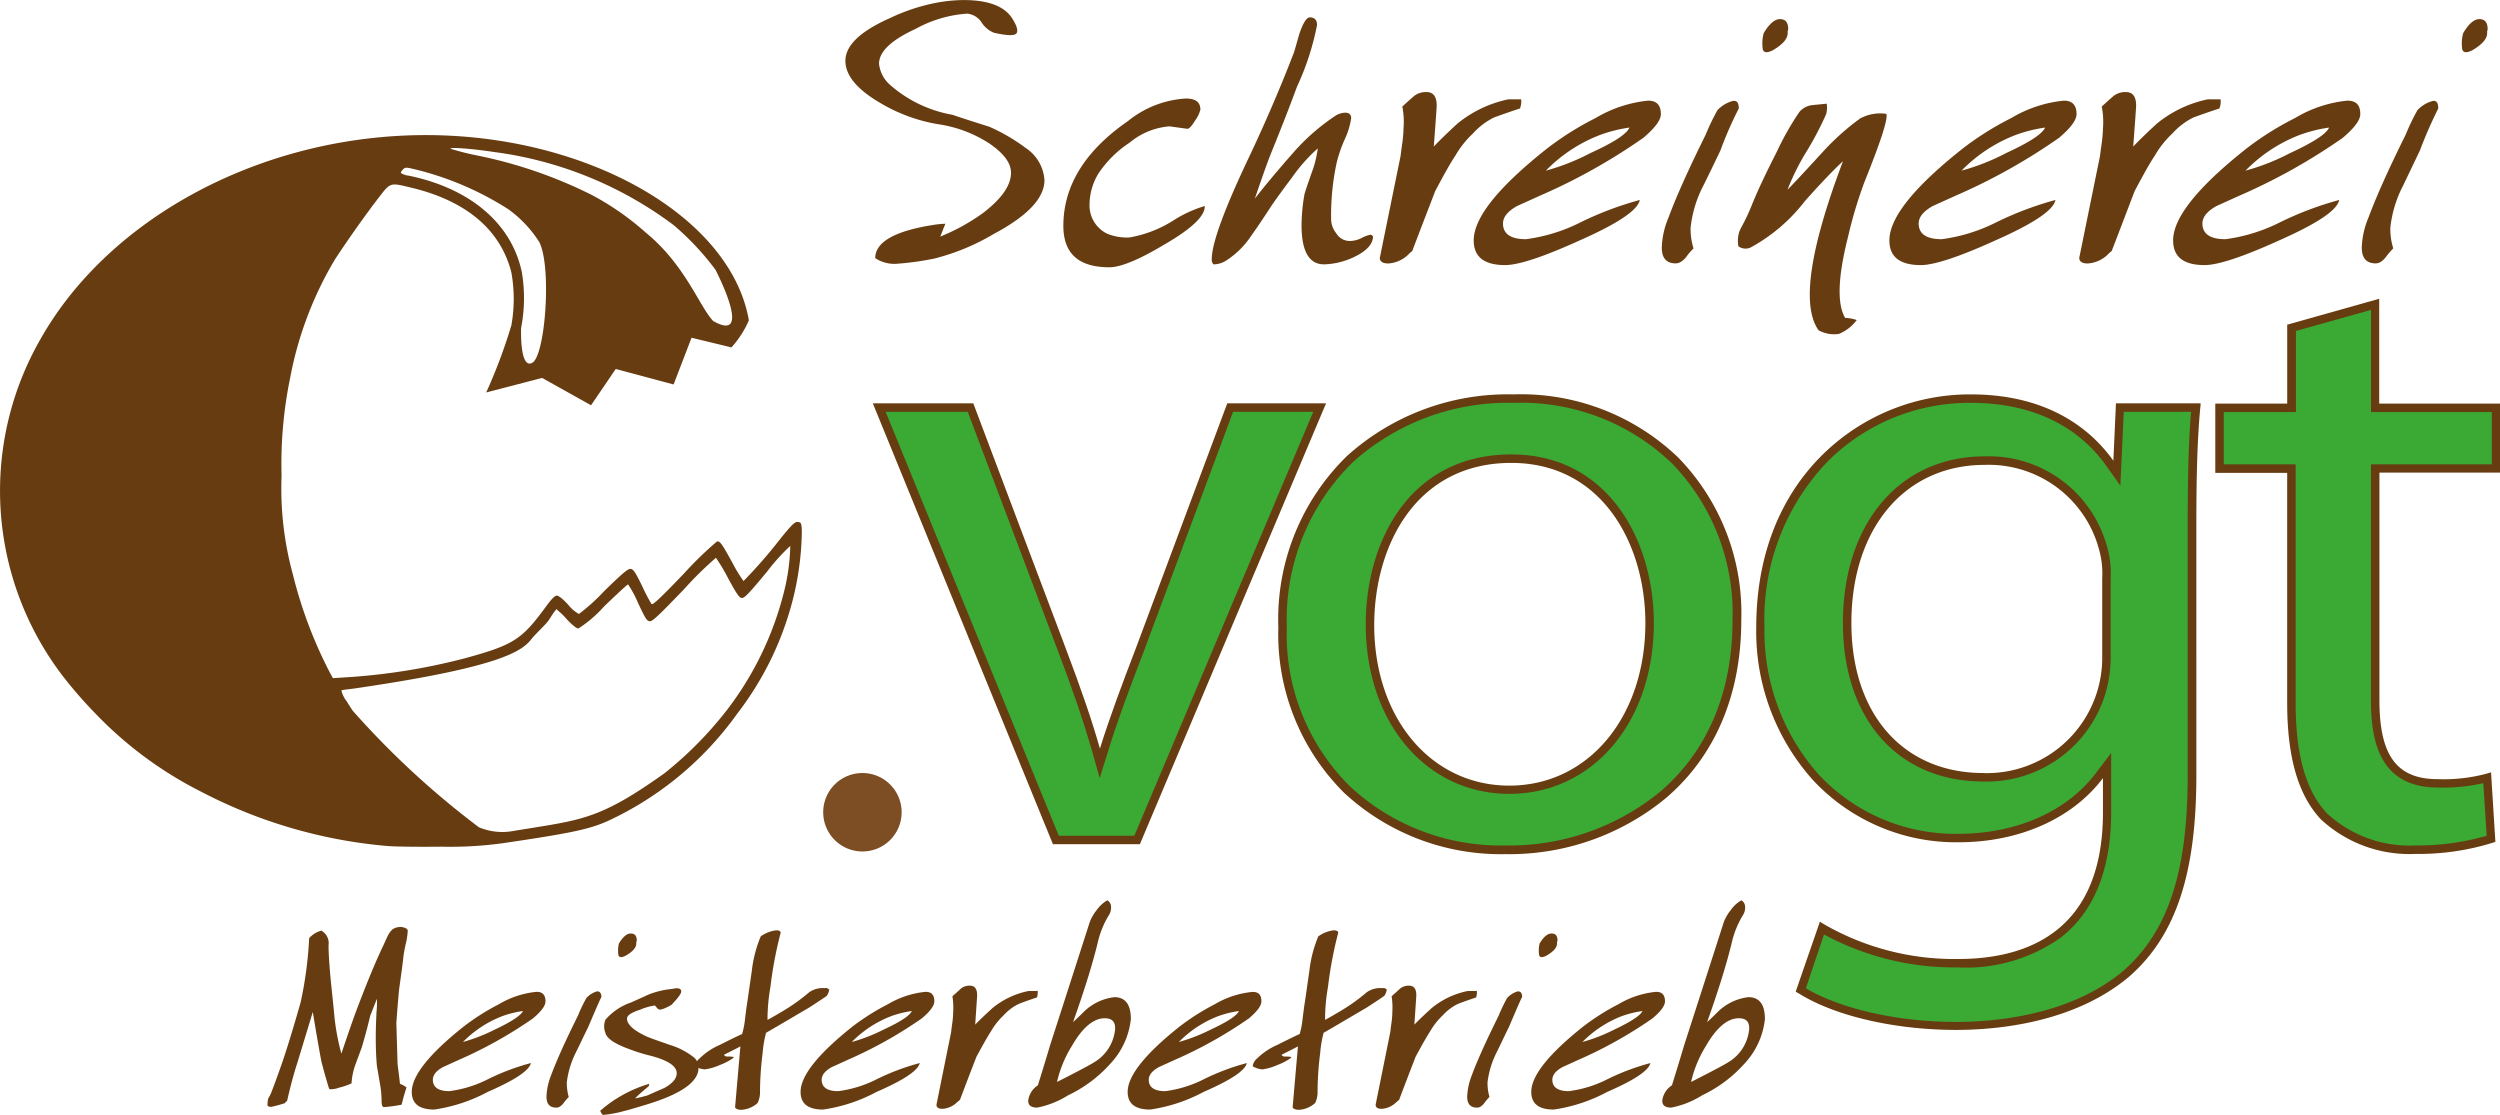 <svg xmlns="http://www.w3.org/2000/svg" width="194.922" height="86.926" viewBox="0 0 194.922 86.926">
  <g id="logo" transform="translate(-41.481 -34.2)">
    <g id="Gruppe_1" data-name="Gruppe 1" transform="translate(107.401 34.2)">
      <path id="Pfad_1" data-name="Pfad 1" d="M406.216,48.244c0,1.4-1.321,2.794-3.945,4.191a17.311,17.311,0,0,1-4.644,1.925,22.333,22.333,0,0,1-2.85.4,2.7,2.7,0,0,1-1.756-.434c0-1.246,1.51-2.114,4.511-2.586a6.835,6.835,0,0,1,.963-.094c-.094.208-.227.547-.4,1a15.9,15.9,0,0,0,3.322-1.831c1.453-1.114,2.19-2.152,2.19-3.152,0-.755-.566-1.51-1.7-2.284a9.908,9.908,0,0,0-3.964-1.491,12.978,12.978,0,0,1-4.53-1.661q-2.718-1.586-2.718-3.284c0-1.189,1.151-2.3,3.454-3.322a14.917,14.917,0,0,1,3.549-1.189,11.887,11.887,0,0,1,2.227-.227c1.888,0,3.152.472,3.756,1.4.378.585.491.982.359,1.189-.151.208-.736.189-1.755-.038a2.044,2.044,0,0,1-.963-.793,1.519,1.519,0,0,0-1.133-.7,9.7,9.7,0,0,0-4.021,1.189c-1.888.868-2.85,1.774-2.85,2.718a2.534,2.534,0,0,0,.831,1.623,9.974,9.974,0,0,0,4.908,2.36c.585.208,1.529.51,2.85.925a14.544,14.544,0,0,1,2.85,1.661A3.262,3.262,0,0,1,406.216,48.244Z" transform="translate(-390.7 -34.2)" fill="#683c11"/>
      <path id="Pfad_2" data-name="Pfad 2" d="M491.724,83.281c.038.755-1,1.756-3.115,2.982-1.982,1.189-3.435,1.793-4.323,1.793-2.4,0-3.586-1.076-3.586-3.228,0-3.115,1.68-5.852,5.04-8.174a7.911,7.911,0,0,1,4.511-1.756c.755,0,1.133.283,1.133.868a2.534,2.534,0,0,1-.4.831c-.264.434-.472.661-.6.661-.057,0-.3-.038-.717-.094s-.661-.094-.717-.094a5.528,5.528,0,0,0-3.077,1.265,8.525,8.525,0,0,0-2.454,2.435,4.75,4.75,0,0,0-.68,2.435,2.456,2.456,0,0,0,1.359,2.227,4.133,4.133,0,0,0,1.755.3,9.4,9.4,0,0,0,3.417-1.321A9.59,9.59,0,0,1,491.724,83.281Z" transform="translate(-463.711 -67.217)" fill="#683c11"/>
      <path id="Pfad_3" data-name="Pfad 3" d="M554.572,58.464c0,.6-.491,1.151-1.491,1.623a5.783,5.783,0,0,1-2.322.566Q549,60.654,549,57.6a14.013,14.013,0,0,1,.227-2.4q0-.085.566-1.7a8.4,8.4,0,0,0,.472-1.888,13.033,13.033,0,0,0-2.02,2.284c-.529.7-1.057,1.416-1.567,2.152-.529.812-1.076,1.642-1.642,2.435a6.613,6.613,0,0,1-1.906,1.869,1.819,1.819,0,0,1-1,.3.532.532,0,0,1-.132-.4c0-1.227.982-3.926,2.982-8.117,1.359-2.888,2.492-5.569,3.435-8.022.151-.491.283-1,.434-1.491.283-.812.547-1.227.793-1.227.378,0,.566.208.566.6a20.779,20.779,0,0,1-1.567,4.813c-.415,1.133-1.057,2.813-1.963,5.04-.321.793-.755,2.02-1.321,3.681.7-.906,1.737-2.152,3.115-3.719a16.5,16.5,0,0,1,3.19-2.756,1.5,1.5,0,0,1,.736-.227c.321,0,.472.151.472.434a5.972,5.972,0,0,1-.529,1.7,10.945,10.945,0,0,0-.6,1.756,19.387,19.387,0,0,0-.434,4.455,1.757,1.757,0,0,0,.4,1.057,1.214,1.214,0,0,0,1.095.6,2.046,2.046,0,0,0,.906-.245,2.486,2.486,0,0,1,.68-.245A.5.5,0,0,1,554.572,58.464Z" transform="translate(-513.44 -40.041)" fill="#683c11"/>
      <path id="Pfad_4" data-name="Pfad 4" d="M622.424,72.785a1.491,1.491,0,0,1-.094.7c-.472.151-1.133.378-2.02.7a5.456,5.456,0,0,0-1.642,1.246,7.486,7.486,0,0,0-1.378,1.737c-.359.529-.868,1.435-1.567,2.756-.529,1.378-1.133,2.926-1.793,4.681a1.767,1.767,0,0,0-.3.264,2.455,2.455,0,0,1-1.567.7c-.434,0-.661-.151-.661-.434l1.623-7.966c0-.038.038-.321.113-.868a10.142,10.142,0,0,0,.113-1.265,6.178,6.178,0,0,0-.094-1.7c.283-.264.6-.547.925-.831a1.5,1.5,0,0,1,.963-.3c.529,0,.793.359.793,1.057,0,.113-.076,1.189-.227,3.19.359-.378.963-.982,1.85-1.793a9.245,9.245,0,0,1,3.964-1.888h.831C622.424,72.766,622.481,72.785,622.424,72.785Z" transform="translate(-569.74 -65.027)" fill="#683c11"/>
      <path id="Pfad_5" data-name="Pfad 5" d="M664.792,76.835c0,.472-.453,1.076-1.359,1.85a46.032,46.032,0,0,1-8.1,4.53l-1.755.793c-.736.415-1.095.868-1.095,1.359,0,.812.6,1.227,1.793,1.227a13.26,13.26,0,0,0,4.191-1.284,25.676,25.676,0,0,1,4.681-1.774c-.151.793-1.7,1.831-4.681,3.152-2.832,1.284-4.776,1.925-5.814,1.925-1.642,0-2.454-.642-2.454-1.925q0-2.633,5.682-7.135a23.245,23.245,0,0,1,3.813-2.4,9.9,9.9,0,0,1,4.077-1.359C664.452,75.778,664.792,76.137,664.792,76.835Zm-2.454,1.057a11.05,11.05,0,0,0-2.359.6,11.827,11.827,0,0,0-4.153,2.756,17.137,17.137,0,0,0,3.454-1.359C661.13,79.044,662.149,78.383,662.338,77.892Z" transform="translate(-601.216 -67.944)" fill="#683c11"/>
      <path id="Pfad_6" data-name="Pfad 6" d="M733.9,49.065a29.606,29.606,0,0,0-1.435,3.285c-.434.906-.868,1.812-1.321,2.718a9.261,9.261,0,0,0-1,3.284,5.022,5.022,0,0,0,.227,1.623,5.947,5.947,0,0,0-.51.585,1.559,1.559,0,0,1-.491.472.782.782,0,0,1-.378.113c-.736,0-1.095-.415-1.095-1.227a6.488,6.488,0,0,1,.529-2.36c.6-1.623,1.567-3.775,2.888-6.437a17.424,17.424,0,0,1,.925-1.925,2.566,2.566,0,0,1,1.133-.7C733.733,48.4,733.9,48.593,733.9,49.065Zm3.851-6.173a.274.274,0,0,1-.038.132v.17c0,.434-.378.868-1.133,1.321-.547.283-.831.208-.831-.264a2.911,2.911,0,0,1,.094-1.057c.434-.736.868-1.095,1.265-1.095C737.546,42.1,737.754,42.364,737.754,42.893Z" transform="translate(-664.249 -40.609)" fill="#683c11"/>
      <path id="Pfad_7" data-name="Pfad 7" d="M768.562,93.876a3.294,3.294,0,0,1-1.378,1.076,2.466,2.466,0,0,1-1.6-.283q-2.01-2.831,1.906-13.176c-.7.642-1.68,1.661-2.964,3.1a13.473,13.473,0,0,1-4.134,3.568.94.94,0,0,1-1.057-.038,2.312,2.312,0,0,1,.076-1.151c.038-.113.17-.359.378-.755s.378-.793.547-1.189q.623-1.586,1.982-4.247a22.2,22.2,0,0,1,1.774-3.133,1.544,1.544,0,0,1,.982-.529c.378-.038.755-.076,1.151-.113a2.172,2.172,0,0,1-.038.793,24.927,24.927,0,0,1-1.51,2.888,18.357,18.357,0,0,0-1.51,3.02c.151-.132,1.057-1.095,2.718-2.907a19.159,19.159,0,0,1,2.945-2.643,3.269,3.269,0,0,1,2.039-.359c.151.34-.415,2.114-1.7,5.3a34.1,34.1,0,0,0-1.284,4.285c-.793,3.133-.868,5.248-.226,6.324A2.968,2.968,0,0,1,768.562,93.876Z" transform="translate(-689.715 -68.921)" fill="#683c11"/>
      <path id="Pfad_8" data-name="Pfad 8" d="M836.492,76.835c0,.472-.453,1.076-1.359,1.85a46.038,46.038,0,0,1-8.1,4.53l-1.756.793c-.736.415-1.095.868-1.095,1.359,0,.812.6,1.227,1.793,1.227a13.259,13.259,0,0,0,4.191-1.284,25.677,25.677,0,0,1,4.681-1.774c-.151.793-1.7,1.831-4.681,3.152-2.831,1.284-4.776,1.925-5.814,1.925-1.642,0-2.454-.642-2.454-1.925q0-2.633,5.682-7.135a23.245,23.245,0,0,1,3.813-2.4,9.9,9.9,0,0,1,4.077-1.359C836.152,75.778,836.492,76.137,836.492,76.835Zm-2.454,1.057a11.052,11.052,0,0,0-2.36.6,11.827,11.827,0,0,0-4.153,2.756,17.139,17.139,0,0,0,3.454-1.359C832.811,79.044,833.83,78.383,834.038,77.892Z" transform="translate(-740.505 -67.944)" fill="#683c11"/>
      <path id="Pfad_9" data-name="Pfad 9" d="M911.324,72.785a1.493,1.493,0,0,1-.094.7c-.472.151-1.133.378-2.02.7a5.456,5.456,0,0,0-1.642,1.246,7.485,7.485,0,0,0-1.378,1.737c-.359.529-.868,1.435-1.567,2.756-.529,1.378-1.114,2.926-1.793,4.681a1.77,1.77,0,0,0-.3.264,2.455,2.455,0,0,1-1.567.7c-.434,0-.661-.151-.661-.434l1.623-7.966c0-.038.038-.321.113-.868a10.151,10.151,0,0,0,.113-1.265,6.173,6.173,0,0,0-.094-1.7c.283-.264.6-.547.925-.831a1.5,1.5,0,0,1,.963-.3c.529,0,.793.359.793,1.057,0,.113-.076,1.189-.227,3.19.359-.378.963-.982,1.85-1.793a9.244,9.244,0,0,1,3.964-1.888h.831C911.324,72.766,911.38,72.785,911.324,72.785Z" transform="translate(-804.106 -65.027)" fill="#683c11"/>
      <path id="Pfad_10" data-name="Pfad 10" d="M953.691,76.835c0,.472-.453,1.076-1.359,1.85a46.038,46.038,0,0,1-8.1,4.53l-1.755.793c-.736.415-1.095.868-1.095,1.359,0,.812.6,1.227,1.793,1.227a13.26,13.26,0,0,0,4.191-1.284,25.672,25.672,0,0,1,4.681-1.774c-.151.793-1.7,1.831-4.681,3.152-2.831,1.284-4.776,1.925-5.814,1.925-1.642,0-2.454-.642-2.454-1.925q0-2.633,5.682-7.135a23.247,23.247,0,0,1,3.813-2.4,9.841,9.841,0,0,1,4.058-1.359C953.371,75.778,953.691,76.137,953.691,76.835Zm-2.435,1.057a11.051,11.051,0,0,0-2.359.6,11.826,11.826,0,0,0-4.153,2.756,17.139,17.139,0,0,0,3.454-1.359C950.029,79.044,951.049,78.383,951.256,77.892Z" transform="translate(-835.582 -67.944)" fill="#683c11"/>
      <path id="Pfad_11" data-name="Pfad 11" d="M1022.965,49.065a35.556,35.556,0,0,0-1.435,3.285l-1.3,2.718a9.261,9.261,0,0,0-1,3.284,5.022,5.022,0,0,0,.227,1.623,5.947,5.947,0,0,0-.51.585,1.789,1.789,0,0,1-.472.472.782.782,0,0,1-.378.113c-.736,0-1.095-.415-1.095-1.227a6.488,6.488,0,0,1,.529-2.36c.6-1.623,1.567-3.775,2.888-6.437a17.435,17.435,0,0,1,.925-1.925,2.566,2.566,0,0,1,1.133-.7C1022.795,48.4,1022.965,48.593,1022.965,49.065Zm3.851-6.173a.274.274,0,0,1-.038.132v.17c0,.434-.378.868-1.133,1.321-.547.283-.831.208-.831-.264a2.913,2.913,0,0,1,.094-1.057c.434-.736.849-1.095,1.265-1.095C1026.608,42.1,1026.816,42.364,1026.816,42.893Z" transform="translate(-898.777 -40.609)" fill="#683c11"/>
    </g>
    <path id="Pfad_12" data-name="Pfad 12" d="M387.616,356.558a3.058,3.058,0,1,0-3.058,3.058A3.057,3.057,0,0,0,387.616,356.558Z" transform="translate(-275.835 -259.028)" fill="#7d4e24"/>
    <g id="Gruppe_16" data-name="Gruppe 16" transform="translate(62.343 104.401)">
      <g id="Gruppe_3" data-name="Gruppe 3" transform="translate(0 2.076)">
        <g id="Gruppe_2" data-name="Gruppe 2">
          <path id="Pfad_13" data-name="Pfad 13" d="M162.929,417.4a5.342,5.342,0,0,1-.151,1,9.89,9.89,0,0,0-.189,1.038c-.057.547-.17,1.359-.321,2.435-.057.51-.132,1.4-.227,2.7l.094,3.19c.038.359.113.868.189,1.567a1.586,1.586,0,0,1,.51.283,13.823,13.823,0,0,0-.378,1.34,11.23,11.23,0,0,1-1.378.189c-.132,0-.189-.17-.189-.529a7.57,7.57,0,0,0-.132-1.321c-.132-.793-.208-1.227-.227-1.321-.057-.547-.094-1.3-.094-2.284,0-.51.019-1.151.057-1.944a8.172,8.172,0,0,0,.038-1.038c-.132.3-.3.736-.529,1.321-.132.566-.34,1.4-.661,2.473-.17.453-.34.925-.51,1.378a5.116,5.116,0,0,0-.283,1.416,5.481,5.481,0,0,1-1,.34,1.2,1.2,0,0,1-.378.094c-.208.038-.34.038-.378-.038q-.2-.623-.566-1.982c-.057-.227-.3-1.548-.7-3.983l-1.227,4.04c-.227.68-.491,1.642-.774,2.888a1.722,1.722,0,0,0-.189.189,10.624,10.624,0,0,1-1.057.283.391.391,0,0,1-.283-.094,1.987,1.987,0,0,1,.057-.566,3.172,3.172,0,0,0,.227-.434c.208-.529.491-1.3.868-2.378.359-1.057.849-2.624,1.435-4.7a30.53,30.53,0,0,0,.661-4.983,1.924,1.924,0,0,1,.944-.585,1.107,1.107,0,0,1,.566,1.133c0,.585.057,1.548.189,2.907.17,1.623.264,2.567.283,2.794a17.915,17.915,0,0,0,.529,2.756c.4-1.189.774-2.284,1.133-3.266.831-2.209,1.529-3.889,2.076-5.04.132-.264.245-.547.378-.812a1.666,1.666,0,0,1,.415-.585,1.152,1.152,0,0,1,.7-.17C162.76,417.157,162.929,417.251,162.929,417.4Z" transform="translate(-152 -417.1)" fill="#683c11"/>
          <path id="Pfad_14" data-name="Pfad 14" d="M222.02,444.632c0,.34-.321.774-.963,1.321a33.7,33.7,0,0,1-5.8,3.247l-1.246.566c-.529.3-.774.623-.774.982,0,.585.434.887,1.284.887a9.187,9.187,0,0,0,3-.925,17.968,17.968,0,0,1,3.36-1.265c-.113.566-1.227,1.321-3.36,2.246a12.6,12.6,0,0,1-4.172,1.378c-1.17,0-1.756-.453-1.756-1.378,0-1.246,1.359-2.964,4.077-5.116a18.232,18.232,0,0,1,2.718-1.718,7.1,7.1,0,0,1,2.907-.963C221.774,443.877,222.02,444.122,222.02,444.632Zm-1.755.755a7.965,7.965,0,0,0-1.7.434,8.7,8.7,0,0,0-2.982,1.982,13.449,13.449,0,0,0,2.473-.963C219.377,446.217,220.113,445.727,220.264,445.387Z" transform="translate(-200.35 -438.837)" fill="#683c11"/>
        </g>
      </g>
      <g id="Gruppe_5" data-name="Gruppe 5" transform="translate(21.746 2.585)">
        <g id="Gruppe_4" data-name="Gruppe 4">
          <path id="Pfad_15" data-name="Pfad 15" d="M271.485,424.759c0-.076-.34.7-1.038,2.341-.321.642-.623,1.3-.944,1.944a7.115,7.115,0,0,0-.717,2.341,3.961,3.961,0,0,0,.151,1.151,4.4,4.4,0,0,0-.359.415,1.126,1.126,0,0,1-.34.34.516.516,0,0,1-.264.076c-.529,0-.774-.283-.774-.868a5.068,5.068,0,0,1,.378-1.7c.434-1.17,1.133-2.7,2.076-4.606a12.652,12.652,0,0,1,.661-1.378,1.871,1.871,0,0,1,.812-.51C271.353,424.287,271.485,424.438,271.485,424.759Zm2.756-4.417a.144.144,0,0,1-.038.094v.132c0,.321-.264.623-.812.944-.4.208-.6.151-.6-.189a2.339,2.339,0,0,1,.057-.755c.321-.529.623-.774.906-.774C274.071,419.776,274.241,419.964,274.241,420.342Z" transform="translate(-267.2 -419.793)" fill="#683c11"/>
        </g>
      </g>
      <g id="Gruppe_7" data-name="Gruppe 7" transform="translate(25.936 6.849)">
        <g id="Gruppe_6" data-name="Gruppe 6">
          <path id="Pfad_16" data-name="Pfad 16" d="M297.064,448.6c0,1.114-1.416,2.076-4.228,2.907-.944.283-1.435.434-1.51.434a8.733,8.733,0,0,1-1.7.321c-.057,0-.132-.113-.227-.321a10.232,10.232,0,0,1,3.813-2.1.3.3,0,0,1-.038.189c-.359.3-.717.6-1.057.944a7.916,7.916,0,0,0,1-.245c.415-.189.849-.378,1.284-.566.642-.359.963-.736.963-1.151,0-.566-.7-1.019-2.1-1.378a12.006,12.006,0,0,1-1.416-.434c-1.246-.434-1.925-.868-2.039-1.321a1.363,1.363,0,0,1,0-1.038,4.581,4.581,0,0,1,1.982-1.34c.717-.321,1.151-.51,1.321-.6a6.908,6.908,0,0,1,1.51-.415c.208-.019.434-.057.661-.094.283-.019.434.057.434.245,0,.17-.245.51-.755,1.038a2.445,2.445,0,0,1-.434.227,1.564,1.564,0,0,1-.434.151.306.306,0,0,1-.264-.132c-.076-.076-.132-.151-.17-.189a4.446,4.446,0,0,0-1.133.321c-.7.227-1.038.453-1.038.7,0,.434.472.887,1.416,1.34.208.113.849.34,1.944.717a5.693,5.693,0,0,1,1.85.963A1.009,1.009,0,0,1,297.064,448.6Z" transform="translate(-289.4 -442.385)" fill="#683c11"/>
        </g>
      </g>
      <g id="Gruppe_9" data-name="Gruppe 9" transform="translate(33.336 2.322)">
        <g id="Gruppe_8" data-name="Gruppe 8">
          <path id="Pfad_17" data-name="Pfad 17" d="M339.058,423.044a1.285,1.285,0,0,1-.189.472c-.038.038-.51.359-1.416.944-.755.434-1.85,1.095-3.322,1.944a8.435,8.435,0,0,0-.264,1.548,24.624,24.624,0,0,0-.208,3.171,1.911,1.911,0,0,1-.189.755,2.061,2.061,0,0,1-1.246.529c-.264,0-.434-.057-.51-.189l.415-4.757c-.264.151-.7.359-1.284.661a.3.3,0,0,0,.283.132c.321,0,.472.019.472.057v.038a4.474,4.474,0,0,1-1.076.566,4.27,4.27,0,0,1-1.17.34,1.618,1.618,0,0,1-.755-.245.948.948,0,0,1,.34-.6,5.219,5.219,0,0,1,1.567-1.057q1.586-.793,1.755-.849a6.221,6.221,0,0,0,.227-1.151c.076-.642.132-1.038.151-1.151.132-.849.245-1.718.378-2.6a9.761,9.761,0,0,1,.7-2.718,2.635,2.635,0,0,1,1.189-.472c.283,0,.415.094.34.283a30.875,30.875,0,0,0-.774,4.134,14.461,14.461,0,0,0-.227,2.567c.453-.245.868-.491,1.246-.717a14.473,14.473,0,0,0,2-1.435,1.841,1.841,0,0,1,1.227-.321C338.831,422.874,338.944,422.93,339.058,423.044Z" transform="translate(-328.6 -418.4)" fill="#683c11"/>
        </g>
      </g>
      <g id="Gruppe_11" data-name="Gruppe 11" transform="translate(41.566)">
        <g id="Gruppe_10" data-name="Gruppe 10">
          <path id="Pfad_18" data-name="Pfad 18" d="M382.62,444.632c0,.34-.321.774-.963,1.321a33.7,33.7,0,0,1-5.8,3.247l-1.246.566c-.529.3-.774.623-.774.982,0,.585.434.887,1.284.887a9.187,9.187,0,0,0,3-.925,17.968,17.968,0,0,1,3.36-1.265c-.113.566-1.227,1.321-3.36,2.246a12.6,12.6,0,0,1-4.172,1.378c-1.17,0-1.756-.453-1.756-1.378,0-1.246,1.359-2.964,4.077-5.116A18.234,18.234,0,0,1,379,444.858a7.1,7.1,0,0,1,2.907-.963C382.393,443.877,382.62,444.122,382.62,444.632Zm-1.755.755a7.964,7.964,0,0,0-1.7.434,8.7,8.7,0,0,0-2.983,1.982,13.451,13.451,0,0,0,2.473-.963C380,446.217,380.732,445.727,380.864,445.387Z" transform="translate(-372.2 -436.76)" fill="#683c11"/>
          <path id="Pfad_19" data-name="Pfad 19" d="M436.19,441.715a1.4,1.4,0,0,1-.057.51c-.34.113-.812.264-1.435.51a3.93,3.93,0,0,0-1.17.887,5.447,5.447,0,0,0-.982,1.246q-.368.566-1.133,1.982c-.378.982-.812,2.1-1.284,3.36-.057.038-.132.113-.227.189a1.784,1.784,0,0,1-1.133.51c-.321,0-.472-.113-.472-.321l1.151-5.7c0-.019.019-.226.076-.623a6.6,6.6,0,0,0,.075-.906,5.615,5.615,0,0,0-.057-1.227c.208-.189.434-.378.661-.6a1.07,1.07,0,0,1,.7-.227c.378,0,.566.245.566.755,0,.076-.057.849-.151,2.284.245-.264.7-.7,1.34-1.284a6.392,6.392,0,0,1,2.831-1.34h.6C436.19,441.7,436.228,441.715,436.19,441.715Z" transform="translate(-417.71 -434.656)" fill="#683c11"/>
          <path id="Pfad_20" data-name="Pfad 20" d="M474.2,415.349a6.013,6.013,0,0,1-1.623,3.511,10.354,10.354,0,0,1-3.266,2.435,7.066,7.066,0,0,1-2.416.963c-.453,0-.7-.17-.7-.529a1.646,1.646,0,0,1,.755-1.208c.227-.736.547-1.755.944-3.1q1.246-3.851,3.1-9.627a3.446,3.446,0,0,1,.547-.944,2.485,2.485,0,0,1,.831-.755.614.614,0,0,1,.283.472,1.121,1.121,0,0,1-.189.717,7.243,7.243,0,0,0-.868,2.19c-.434,1.756-1.076,3.794-1.906,6.116.17-.151.415-.378.755-.717a4.083,4.083,0,0,1,2.473-1.227C473.769,413.651,474.2,414.217,474.2,415.349Zm-1.227.717c0-.529-.264-.774-.812-.774-.868,0-1.737.717-2.567,2.171a9.132,9.132,0,0,0-1.151,2.794c1.68-.849,2.624-1.359,2.888-1.529A3.355,3.355,0,0,0,472.977,416.067Z" transform="translate(-448.456 -406.1)" fill="#683c11"/>
          <path id="Pfad_21" data-name="Pfad 21" d="M517.72,444.632c0,.34-.321.774-.963,1.321a33.707,33.707,0,0,1-5.8,3.247l-1.246.566c-.529.3-.774.623-.774.982,0,.585.434.887,1.284.887a9.187,9.187,0,0,0,3-.925,17.968,17.968,0,0,1,3.36-1.265c-.113.566-1.227,1.321-3.36,2.246a12.6,12.6,0,0,1-4.172,1.378c-1.17,0-1.756-.453-1.756-1.378,0-1.246,1.359-2.964,4.077-5.116a18.236,18.236,0,0,1,2.718-1.718A7.1,7.1,0,0,1,517,443.9C517.493,443.877,517.72,444.122,517.72,444.632Zm-1.755.755a7.966,7.966,0,0,0-1.7.434,8.7,8.7,0,0,0-2.982,1.982,13.449,13.449,0,0,0,2.473-.963C515.1,446.217,515.832,445.727,515.964,445.387Z" transform="translate(-481.798 -436.76)" fill="#683c11"/>
          <path id="Pfad_22" data-name="Pfad 22" d="M569.358,423.044a1.285,1.285,0,0,1-.189.472c-.038.038-.51.359-1.416.944-.755.434-1.85,1.095-3.322,1.944a8.452,8.452,0,0,0-.264,1.548,24.641,24.641,0,0,0-.208,3.171,1.91,1.91,0,0,1-.189.755,2.061,2.061,0,0,1-1.246.529c-.264,0-.434-.057-.51-.189l.415-4.757c-.264.151-.7.359-1.284.661a.3.3,0,0,0,.283.132c.321,0,.472.019.472.057v.038a4.474,4.474,0,0,1-1.076.566,4.27,4.27,0,0,1-1.17.34,1.618,1.618,0,0,1-.755-.245.948.948,0,0,1,.34-.6,5.218,5.218,0,0,1,1.567-1.057q1.586-.793,1.755-.849a6.214,6.214,0,0,0,.227-1.151c.076-.642.132-1.038.151-1.151.132-.849.245-1.718.378-2.6a9.762,9.762,0,0,1,.7-2.718,2.635,2.635,0,0,1,1.189-.472c.283,0,.415.094.34.283a30.883,30.883,0,0,0-.774,4.134,14.455,14.455,0,0,0-.227,2.567c.453-.245.868-.491,1.246-.717a14.47,14.47,0,0,0,2-1.435,1.841,1.841,0,0,1,1.227-.321A.326.326,0,0,1,569.358,423.044Z" transform="translate(-523.658 -416.078)" fill="#683c11"/>
        </g>
      </g>
      <g id="Gruppe_13" data-name="Gruppe 13" transform="translate(86.397 6.645)">
        <g id="Gruppe_12" data-name="Gruppe 12" transform="translate(0)">
          <path id="Pfad_23" data-name="Pfad 23" d="M617.59,441.715a1.4,1.4,0,0,1-.057.51c-.34.113-.812.264-1.435.51a3.93,3.93,0,0,0-1.17.887,5.446,5.446,0,0,0-.982,1.246q-.368.566-1.133,1.982c-.378.982-.812,2.1-1.284,3.36-.057.038-.132.113-.227.189a1.784,1.784,0,0,1-1.133.51c-.321,0-.472-.113-.472-.321l1.151-5.7c0-.019.019-.226.076-.623a6.6,6.6,0,0,0,.076-.906,5.608,5.608,0,0,0-.057-1.227c.208-.189.434-.378.661-.6a1.071,1.071,0,0,1,.7-.227c.378,0,.566.245.566.755,0,.076-.057.849-.151,2.284.245-.264.7-.7,1.34-1.284a6.392,6.392,0,0,1,2.831-1.34h.6C617.59,441.7,617.628,441.715,617.59,441.715Z" transform="translate(-609.7 -441.3)" fill="#683c11"/>
        </g>
      </g>
      <g id="Gruppe_15" data-name="Gruppe 15" transform="translate(93.533)">
        <g id="Gruppe_14" data-name="Gruppe 14" transform="translate(0)">
          <path id="Pfad_24" data-name="Pfad 24" d="M651.785,424.759c0-.076-.34.7-1.038,2.341-.321.642-.623,1.3-.944,1.944a7.116,7.116,0,0,0-.717,2.341,3.962,3.962,0,0,0,.151,1.151,4.409,4.409,0,0,0-.359.415,1.124,1.124,0,0,1-.34.34.516.516,0,0,1-.264.076c-.529,0-.774-.283-.774-.868a5.068,5.068,0,0,1,.378-1.7c.434-1.17,1.133-2.7,2.076-4.606a12.658,12.658,0,0,1,.661-1.378,1.871,1.871,0,0,1,.812-.51C651.672,424.287,651.785,424.438,651.785,424.759Zm2.756-4.417a.144.144,0,0,1-.038.094v.132c0,.321-.264.623-.812.944-.4.208-.6.151-.6-.189a2.338,2.338,0,0,1,.057-.755c.321-.529.623-.774.906-.774C654.39,419.776,654.541,419.964,654.541,420.342Z" transform="translate(-647.5 -417.208)" fill="#683c11"/>
          <path id="Pfad_25" data-name="Pfad 25" d="M684.42,444.632c0,.34-.321.774-.963,1.321a33.71,33.71,0,0,1-5.8,3.247l-1.246.566c-.529.3-.774.623-.774.982,0,.585.434.887,1.284.887a9.187,9.187,0,0,0,3-.925,17.972,17.972,0,0,1,3.36-1.265c-.113.566-1.227,1.321-3.36,2.246a12.6,12.6,0,0,1-4.172,1.378c-1.17,0-1.755-.453-1.755-1.378,0-1.246,1.359-2.964,4.077-5.116a18.24,18.24,0,0,1,2.718-1.718,7.1,7.1,0,0,1,2.907-.963C684.175,443.877,684.42,444.122,684.42,444.632Zm-1.756.755a7.966,7.966,0,0,0-1.7.434,8.7,8.7,0,0,0-2.983,1.982,13.445,13.445,0,0,0,2.473-.963C681.777,446.217,682.513,445.727,682.664,445.387Z" transform="translate(-668.998 -436.76)" fill="#683c11"/>
          <path id="Pfad_26" data-name="Pfad 26" d="M736.1,415.349a6.013,6.013,0,0,1-1.623,3.511,10.354,10.354,0,0,1-3.266,2.435,7.066,7.066,0,0,1-2.416.963c-.453,0-.7-.17-.7-.529a1.646,1.646,0,0,1,.755-1.208c.227-.736.547-1.755.944-3.1q1.246-3.851,3.1-9.627a3.447,3.447,0,0,1,.547-.944,2.484,2.484,0,0,1,.831-.755.614.614,0,0,1,.283.472,1.122,1.122,0,0,1-.189.717,7.239,7.239,0,0,0-.868,2.19c-.434,1.756-1.076,3.794-1.906,6.116.17-.151.415-.378.755-.717a4.083,4.083,0,0,1,2.473-1.227C735.669,413.651,736.1,414.217,736.1,415.349Zm-1.227.717c0-.529-.264-.774-.812-.774-.868,0-1.737.717-2.567,2.171a9.135,9.135,0,0,0-1.151,2.794c1.68-.849,2.624-1.359,2.888-1.529A3.355,3.355,0,0,0,734.877,416.067Z" transform="translate(-712.886 -406.1)" fill="#683c11"/>
        </g>
      </g>
    </g>
    <g id="Gruppe_17" data-name="Gruppe 17" transform="translate(41.481 44.733)">
      <path id="Pfad_27" data-name="Pfad 27" d="M82.994,107.744c1-.585,1.51-7.4.547-9.382a9.259,9.259,0,0,0-2.435-2.586,24.016,24.016,0,0,0-7-3.039c-.982-.245-1.019-.245-1.208-.057-.113.113-.189.245-.151.283a1.486,1.486,0,0,0,.642.208c4.776,1,7.985,3.738,8.778,7.513a12.135,12.135,0,0,1-.057,4.36C82.107,105.082,81.994,108.329,82.994,107.744ZM97.265,100.5A20.858,20.858,0,0,0,93.98,97a29.794,29.794,0,0,0-13.987-5.682c-1.718-.264-3.587-.4-3.36-.245a20.825,20.825,0,0,0,2.02.51,35.738,35.738,0,0,1,9,3.1,21.48,21.48,0,0,1,4.209,2.945c3.058,2.511,4.172,5.776,5.229,6.871C100.3,106.309,97.265,100.5,97.265,100.5ZM78.822,143.968a4.7,4.7,0,0,0,2.718.283c5.248-.868,6.55-.793,11.722-4.474a29.016,29.016,0,0,0,4.908-4.964,25.139,25.139,0,0,0,4.436-9.193,15.858,15.858,0,0,0,.491-3.587,15.634,15.634,0,0,0-1.793,1.982c-1.34,1.623-1.756,2.076-1.963,2.076s-.378-.227-1.095-1.548a14.35,14.35,0,0,0-.944-1.586,28.308,28.308,0,0,0-2.492,2.454c-1.869,1.944-2.435,2.492-2.643,2.492-.245,0-.34-.151-.944-1.435a8.005,8.005,0,0,0-.774-1.435c-.057,0-.887.774-1.869,1.718a9.727,9.727,0,0,1-2,1.718c-.151,0-.472-.264-.906-.717a5.084,5.084,0,0,0-.736-.717c-.038,0,.076-.4-.623.717-.245.4-1,1.038-1.416,1.567-.736.925-2.416,2.152-13.421,3.775-.7.113-1.321.151-1.378.208a2.217,2.217,0,0,0,.4.831l.472.736A66.477,66.477,0,0,0,78.822,143.968Zm.566-33.9a41.5,41.5,0,0,0,1.963-5.229,11.69,11.69,0,0,0,0-4.134c-.849-3.341-3.549-5.606-7.89-6.626-1.586-.378-1.529-.4-2.492.849-1.057,1.378-2.511,3.436-3.4,4.813a28.115,28.115,0,0,0-3.473,9.231,33.136,33.136,0,0,0-.661,7.588,25.366,25.366,0,0,0,.868,7.645,34.665,34.665,0,0,0,2.926,7.758l.208.378,1.208-.076a48.5,48.5,0,0,0,9.08-1.472c3.87-1.057,4.455-1.472,6.4-4.134.378-.51.623-.755.774-.755.132,0,.472.264.887.717a2.873,2.873,0,0,0,.831.717,15.1,15.1,0,0,0,1.963-1.774c1.453-1.416,1.869-1.774,2.076-1.737.208.019.359.245.887,1.321a14.051,14.051,0,0,0,.736,1.416c.094.094.7-.472,2.529-2.378a27.6,27.6,0,0,1,2.586-2.511c.245,0,.378.189,1.227,1.737a11.646,11.646,0,0,0,.831,1.359,38.255,38.255,0,0,0,2.907-3.341c.906-1.114,1.114-1.3,1.34-1.265.245.038.264.076.3.642a22.719,22.719,0,0,1-1.076,6.72,24.431,24.431,0,0,1-3.964,7.588A25.629,25.629,0,0,1,88.827,143.5c-1.416.623-2.794.925-8.192,1.718a30.036,30.036,0,0,1-4.757.264c-1.774.019-3.681,0-4.247-.057a38.477,38.477,0,0,1-14.5-4.247,30.267,30.267,0,0,1-8.211-6.078,34.736,34.736,0,0,1-2.341-2.662,23.757,23.757,0,0,1-1.925-26.559C50.055,96.342,62,90.019,74.632,90c12.609-.019,23.822,6.324,25.238,14.44a7.589,7.589,0,0,1-1.359,2.114L95.4,105.8,94,109.443l-4.511-1.208-1.925,2.831-3.813-2.133Z" transform="translate(-41.481 -90)" fill="#683c11"/>
    </g>
    <g id="Gruppe_24" data-name="Gruppe 24" transform="translate(109.534 57.494)">
      <g id="Gruppe_18" data-name="Gruppe 18">
        <path id="Pfad_28" data-name="Pfad 28" d="M429.635,200.8l-7.116,19.065c-1.114,2.907-2.039,5.38-2.813,7.853-.642-2.265-1.472-4.663-2.68-7.853L409.834,200.8H402l14.044,34.374h6.777L437.337,200.8Z" transform="translate(-402 -192.645)" fill="#683c11"/>
        <path id="Pfad_29" data-name="Pfad 29" d="M587.81,197.1a18.7,18.7,0,0,0-12.949,4.795,17.766,17.766,0,0,0-5.361,13.365,17.433,17.433,0,0,0,5.134,12.911,17.966,17.966,0,0,0,12.572,4.776,19.2,19.2,0,0,0,12.5-4.36c3.851-3.285,5.889-8.079,5.889-13.874a17.377,17.377,0,0,0-4.927-12.7A17.706,17.706,0,0,0,587.81,197.1Zm-.151,5.342c7.173,0,10.458,6.456,10.458,12.477,0,7.343-4.455,12.685-10.609,12.685-6.1,0-10.533-5.267-10.533-12.534C576.994,208.785,580.3,202.442,587.659,202.442Z" transform="translate(-537.882 -189.644)" fill="#683c11"/>
        <path id="Pfad_30" data-name="Pfad 30" d="M794.743,202.272c-1.567-2.209-4.832-5.172-11.1-5.172a16.377,16.377,0,0,0-11.59,4.719c-3.379,3.341-5.153,7.985-5.153,13.421a17.367,17.367,0,0,0,4.436,11.949,15.235,15.235,0,0,0,11.326,4.832c4.757,0,8.891-1.85,11.269-5v2.68c0,9.438-6.135,11.42-11.269,11.42a20.36,20.36,0,0,1-10.4-2.662l-.4-.245-1.888,5.455.264.151c2.813,1.756,7.494,2.831,12.232,2.831,3.19,0,9.155-.529,13.459-4.115,3.662-3.171,5.285-8.023,5.285-15.705V207.35c0-4.247.094-6.909.3-9.136l.038-.415h-6.607Zm-10.118,24.351c-6.267,0-10.307-4.587-10.307-11.7,0-7.381,4.172-12.326,10.382-12.326a8.906,8.906,0,0,1,8.834,6.267v.019a7,7,0,0,1,.34,2.567v6.04a8.995,8.995,0,0,1-9.25,9.136Z" transform="translate(-698.02 -189.644)" fill="#683c11"/>
        <path id="Pfad_31" data-name="Pfad 31" d="M978.7,171.172v-5.4h-9.419V157.6l-7.173,2.02v6.154H956.5v5.4h5.606v17.951c0,4.247.868,7.211,2.643,9.08a10.143,10.143,0,0,0,7.362,2.68,19.407,19.407,0,0,0,5.946-.849l.283-.094-.34-5.418-.453.132a12.973,12.973,0,0,1-3.7.4c-3.19,0-4.549-1.831-4.549-6.154V171.153h9.4Z" transform="translate(-851.83 -157.6)" fill="#683c11"/>
      </g>
      <g id="Gruppe_23" data-name="Gruppe 23" transform="translate(1 0.868)">
        <g id="Gruppe_19" data-name="Gruppe 19" transform="translate(0 7.947)">
          <path id="Pfad_32" data-name="Pfad 32" d="M420.8,237.353h5.889l13.95-33.053h-6.248l-6.947,18.631c-1.076,2.813-2.039,5.342-2.794,7.815l-.661,2.114-.6-2.133c-.642-2.227-1.453-4.625-2.662-7.8L413.7,204.3h-6.4Z" transform="translate(-407.3 -204.3)" fill="#3aaa35"/>
        </g>
        <g id="Gruppe_20" data-name="Gruppe 20" transform="translate(31.278 7.249)">
          <path id="Pfad_33" data-name="Pfad 33" d="M590.649,200.6a18.06,18.06,0,0,0-12.5,4.625A17.182,17.182,0,0,0,573,218.1a16.661,16.661,0,0,0,4.946,12.421,17.261,17.261,0,0,0,12.1,4.587,18.547,18.547,0,0,0,12.062-4.191c3.7-3.152,5.644-7.777,5.644-13.365a16.785,16.785,0,0,0-4.719-12.232A16.975,16.975,0,0,0,590.649,200.6Zm-.3,30.485c-6.475,0-11.194-5.55-11.194-13.195,0-6.607,3.511-13.27,11.345-13.27,7.626,0,11.118,6.814,11.118,13.138C601.617,225.479,596.879,231.085,590.347,231.085Z" transform="translate(-573 -200.6)" fill="#3aaa35"/>
        </g>
        <g id="Gruppe_21" data-name="Gruppe 21" transform="translate(68.521 7.249)">
          <path id="Pfad_34" data-name="Pfad 34" d="M773.528,246.243c2.737,1.623,7.192,2.624,11.685,2.624,3.1,0,8.91-.51,13.044-3.964,3.492-3.039,5.04-7.72,5.04-15.2V210.189c0-4.077.076-6.7.264-8.891h-5.248l-.264,5.757-1.114-1.567c-1.586-2.227-4.7-4.889-10.552-4.889a15.642,15.642,0,0,0-11.118,4.53A17.769,17.769,0,0,0,770.3,218.1a16.8,16.8,0,0,0,4.247,11.5A14.576,14.576,0,0,0,785.4,234.2c4.549,0,8.476-1.737,10.741-4.738l1.189-1.567v4.644c0,4.455-1.34,7.758-3.964,9.778a12.76,12.76,0,0,1-7.966,2.3,21.391,21.391,0,0,1-10.458-2.567Zm13.855-16.12c-6.663,0-10.967-4.851-10.967-12.364,0-7.777,4.436-12.987,11.043-12.987a9.535,9.535,0,0,1,9.457,6.72h0a7.69,7.69,0,0,1,.377,2.794v6.04a9.955,9.955,0,0,1-.547,3.36A9.666,9.666,0,0,1,787.383,230.123Z" transform="translate(-770.3 -200.6)" fill="#3aaa35"/>
        </g>
        <g id="Gruppe_22" data-name="Gruppe 22" transform="translate(104.33)">
          <path id="Pfad_35" data-name="Pfad 35" d="M960,174.243h5.606v18.612c0,4.077.812,6.89,2.473,8.627a9.483,9.483,0,0,0,6.89,2.473,19.238,19.238,0,0,0,5.531-.755l-.264-4.1a13.982,13.982,0,0,1-3.549.34c-4.681,0-5.21-3.889-5.21-6.814V174.243H980.9v-4.077h-9.419V162.2l-5.852,1.642v6.324H960Z" transform="translate(-960 -162.2)" fill="#3aaa35"/>
        </g>
      </g>
    </g>
  </g>
</svg>

